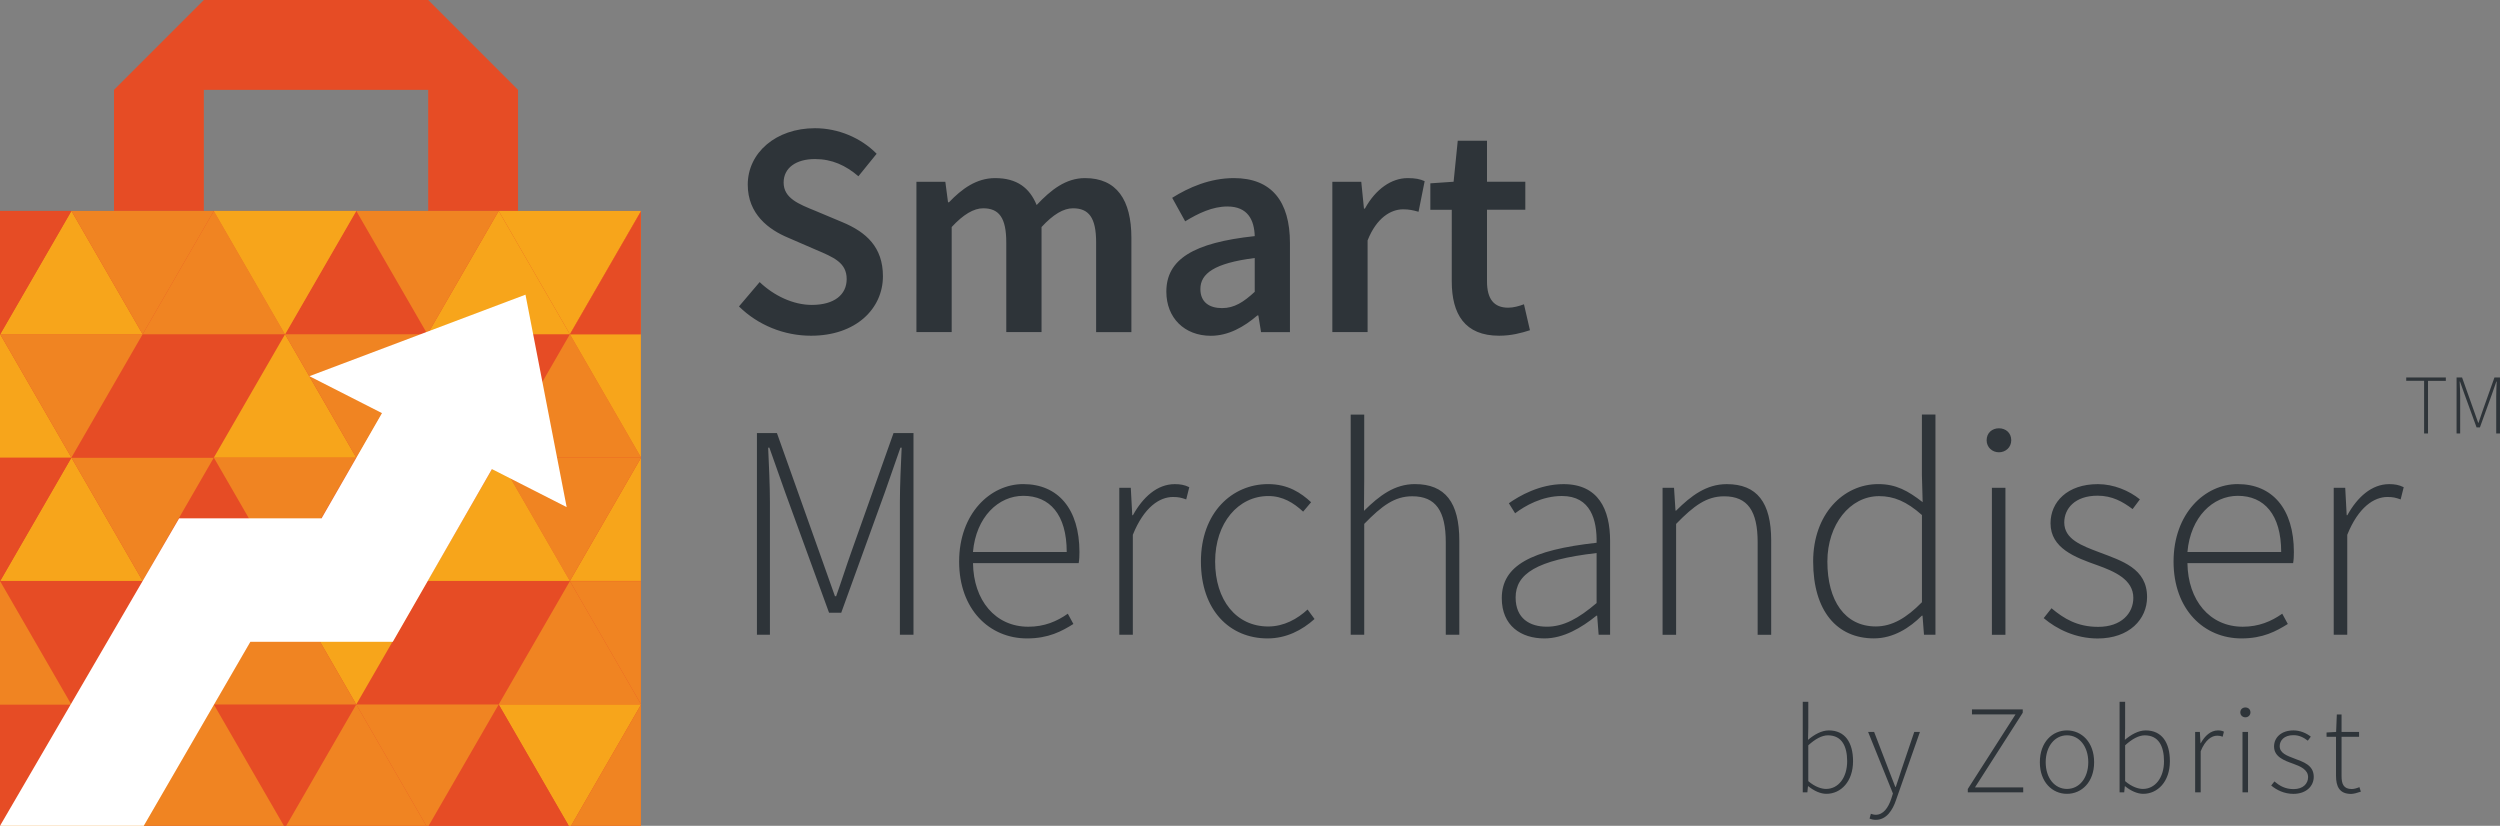 <svg xmlns="http://www.w3.org/2000/svg" xmlns:xlink="http://www.w3.org/1999/xlink" xml:space="preserve" viewBox="0 0 735.14 242.84"><rect x="0" y="0" width="735.14" height="242.84" fill="#808080" stroke="none"/><path d="M59.94 0 33.52 26.42v35.6h26.42v-35.6h65.97v35.6h26.42v-35.6L125.91 0z" style="fill:#e64c25"/><defs><path id="a" d="M0 62.02h188.46v180.82H0z"/></defs><clipPath id="b"><use xlink:href="#a" style="overflow:visible"/></clipPath><path d="M-3.49 60.22h195v185.5h-195z" style="clip-path:url(#b);fill:#e64c25"/><path d="M41.94 170.88 21 207.15.06 170.88zm41.88 0-20.94 36.27-20.94-36.27z" style="clip-path:url(#b);fill:#e64c25"/><path d="m21 207.15 20.94-36.27 20.94 36.27z" style="clip-path:url(#b);fill:#e64c25"/><path d="M.06 170.83 21 134.56l20.94 36.27z" style="clip-path:url(#b);fill:#f7a51b"/><path d="m41.94 170.83 20.94-36.27 20.94 36.27z" style="clip-path:url(#b);fill:#e64c25"/><path d="m62.88 134.56-20.94 36.27L21 134.56zm41.88 0-20.94 36.27-20.94-36.27z" style="clip-path:url(#b);fill:#f08422"/><path d="M21 134.56.06 170.83l-20.94-36.27z" style="clip-path:url(#b);fill:#e64c25"/><path d="M-20.88 134.56.06 98.29 21 134.56z" style="clip-path:url(#b);fill:#f7a51b"/><path d="m21 134.56 20.94-36.27 20.94 36.27z" style="clip-path:url(#b);fill:#e64c25"/><path d="M41.94 98.29 21 134.56.06 98.29z" style="clip-path:url(#b);fill:#f08422"/><path d="m83.82 98.29-20.94 36.27-20.94-36.27zm-83.76 0-20.94 36.27-20.94-36.27z" style="clip-path:url(#b);fill:#e64c25"/><path d="m251.34 170.88-20.94 36.27-20.94-36.27z" style="clip-path:url(#b);fill:#f7a51b"/><path d="m209.46 170.88-20.94 36.27-20.94-36.27z" style="clip-path:url(#b);fill:#f08422"/><path d="m188.52 207.15 20.94-36.27 20.94 36.27z" style="clip-path:url(#b);fill:#f7a51b"/><path d="m146.64 207.15 20.94-36.27 20.94 36.27z" style="clip-path:url(#b);fill:#f08422"/><path d="m125.7 170.83 20.94-36.27 20.94 36.27zm83.76 0 20.94-36.27 20.94 36.27z" style="clip-path:url(#b);fill:#e64c25"/><path d="m167.58 170.83 20.94-36.27 20.94 36.27z" style="clip-path:url(#b);fill:#f7a51b"/><path d="m188.52 134.56-20.94 36.27-20.94-36.27z" style="clip-path:url(#b);fill:#f08422"/><path d="m230.4 134.56-20.94 36.27-20.94-36.27z" style="clip-path:url(#b);fill:#f7a51b"/><path d="m188.52 134.56 20.94-36.27 20.94 36.27zm-41.88 0 20.94-36.27 20.94 36.27z" style="clip-path:url(#b);fill:#f08422"/><path d="m209.46 98.29-20.94 36.27-20.94-36.27zm-209.4 0L21 62.02l20.94 36.27z" style="clip-path:url(#b);fill:#f7a51b"/><path d="m83.82 98.29 20.94-36.27 20.94 36.27z" style="clip-path:url(#b);fill:#e64c25"/><path d="m41.94 98.29 20.94-36.27 20.94 36.27z" style="clip-path:url(#b);fill:#f08422"/><path d="M62.88 62.02 41.94 98.29 21 62.02zm41.88 0L83.82 98.29 62.88 62.02z" style="clip-path:url(#b);fill:#f08422"/><path d="M21 62.02.06 98.29l-20.94-36.27z" style="clip-path:url(#b);fill:#e64c25"/><path d="m125.7 98.29 20.94-36.27 20.94 36.27z" style="clip-path:url(#b);fill:#f7a51b"/><path d="m209.46 98.29 20.94-36.27 20.94 36.27z" style="clip-path:url(#b);fill:#e64c25"/><path d="m167.58 98.29 20.94-36.27 20.94 36.27zm-41.88 72.54 20.94-36.27 20.94 36.27zm-20.94-36.27 20.94-36.27 20.94 36.27zm-41.88 0 20.94-36.27 20.94 36.27z" style="clip-path:url(#b);fill:#f7a51b"/><path d="m188.52 62.02-20.94 36.27-20.94-36.27zm41.88 0-20.94 36.27-20.94-36.27zM83.82 170.88l-20.94 36.27-20.94-36.27zm41.88 0-20.94 36.27-20.94-36.27z" style="clip-path:url(#b);fill:#f7a51b"/><path d="M146.64 62.02 125.7 98.29l-20.94-36.27z" style="clip-path:url(#b);fill:#f08422"/><path d="m230.4 207.15-20.94 36.27-20.94-36.27z" style="clip-path:url(#b);fill:#f7a51b"/><path d="m146.64 207.15-20.94 36.27-20.94-36.27z" style="clip-path:url(#b);fill:#e64c25"/><path d="m188.52 207.15-20.94 36.27-20.94-36.27z" style="clip-path:url(#b);fill:#f7a51b"/><path d="m167.58 243.42 20.94-36.27 20.94 36.27z" style="clip-path:url(#b);fill:#f08422"/><path d="m125.7 243.42 20.94-36.27 20.94 36.27zm83.76 0 20.94-36.27 20.94 36.27zm-104.7-36.27-20.94 36.27-20.94-36.27zm-83.76 0L.06 243.42l-20.94-36.27zm41.88 0-20.94 36.27L21 207.15z" style="clip-path:url(#b);fill:#e64c25"/><path d="m41.94 243.42 20.94-36.27 20.94 36.27zm-62.82-36.21L.06 170.94 21 207.21z" style="clip-path:url(#b);fill:#f08422"/><path d="m62.88 207.15 20.94-36.27 20.94 36.27z" style="clip-path:url(#b);fill:#f08422"/><path d="M.06 243.42 21 207.15l20.94 36.27z" style="clip-path:url(#b);fill:#f7a51b"/><path d="m83.82 243.42 20.94-36.27 20.94 36.27z" style="clip-path:url(#b);fill:#e64c25"/><path d="m21 279.69 20.94-36.27 20.94 36.27z" style="clip-path:url(#b);fill:#f7a51b"/><path d="m104.76 279.69 20.94-36.27 20.94 36.27zm-41.88 0 20.94-36.27 20.94 36.27z" style="clip-path:url(#b);fill:#e64c25"/><path d="m83.82 243.42-20.94 36.27-20.94-36.27z" style="clip-path:url(#b);fill:#f08422"/><path d="m125.7 243.42-20.94 36.27-20.94-36.27zm-83.76 0L21 279.69.06 243.42z" style="clip-path:url(#b);fill:#e64c25"/><path d="m146.64 279.69 20.94-36.27 20.94 36.27z" style="clip-path:url(#b);fill:#f7a51b"/><path d="m188.52 279.69 20.94-36.27 20.94 36.27z" style="clip-path:url(#b);fill:#e64c25"/><path d="m209.46 243.42-20.94 36.27-20.94-36.27z" style="clip-path:url(#b);fill:#f08422"/><path d="m251.34 243.42-20.94 36.27-20.94-36.27z" style="clip-path:url(#b);fill:#e64c25"/><path d="m167.58 243.42-20.94 36.27-20.94-36.27z" style="clip-path:url(#b);fill:#f08422"/><path d="M-20.88 62.02.06 25.75 21 62.02z" style="clip-path:url(#b);fill:#f7a51b"/><path d="m62.88 62.02 20.94-36.27 20.94 36.27zm-41.88 0 20.94-36.27 20.94 36.27z" style="clip-path:url(#b);fill:#e64c25"/><path d="M41.94 25.75 21 62.02.06 25.75z" style="clip-path:url(#b);fill:#f08422"/><path d="M83.82 25.75 62.88 62.02 41.94 25.75zm-83.76 0-20.94 36.27-20.94-36.27z" style="clip-path:url(#b);fill:#e64c25"/><path d="m104.76 62.02 20.94-36.27 20.94 36.27z" style="clip-path:url(#b);fill:#f7a51b"/><path d="m188.52 62.02 20.94-36.27 20.94 36.27zm-20.94 36.27 20.94-36.27 20.94 36.27zm-20.94-36.27 20.94-36.27 20.94 36.27z" style="clip-path:url(#b);fill:#e64c25"/><path d="m167.58 25.75-20.94 36.27-20.94-36.27z" style="clip-path:url(#b);fill:#f08422"/><path d="m209.46 25.75-20.94 36.27-20.94-36.27z" style="clip-path:url(#b);fill:#e64c25"/><path d="m125.7 25.75-20.94 36.27-20.94-36.27zm0 72.54-20.94 36.27-20.94-36.27zM83.82 243.42l20.94-36.27 20.94 36.27z" style="clip-path:url(#b);fill:#f08422"/><path d="m146.64 207.15-20.94 36.27-20.94-36.27z" style="clip-path:url(#b);fill:#f08422"/><path d="M104.76 62.02 83.82 98.29 62.88 62.02zM62.88 207.15l-20.94 36.27L21 207.15z" style="clip-path:url(#b);fill:#f7a51b"/><path d="m166.63 149.12-12.11-62.47-63.54 23.97 21.34 10.86-17.76 30.93H52.68L0 242.84h42.27l31.35-54.11h41.88l29.16-50.79z" style="fill:#fff"/><path d="m217.3 90.11 6.08-7.16c4.21 4.01 9.86 6.71 15.33 6.71 6.62 0 10.26-3.01 10.26-7.6 0-4.84-3.8-6.39-9.14-8.66l-8.05-3.49c-5.8-2.41-11.9-7-11.9-15.61 0-9.38 8.28-16.6 19.76-16.6 6.88 0 13.54 2.84 18.14 7.51l-5.36 6.62c-3.74-3.19-7.74-5.06-12.78-5.06-5.58 0-9.21 2.61-9.21 6.91 0 4.63 4.48 6.34 9.36 8.33l7.94 3.33c7 2.92 11.9 7.34 11.9 15.88 0 9.54-7.92 17.5-21.13 17.5-7.96.01-15.62-3.12-21.2-8.61m52.18-36.66h8.5l.79 6.03h.29c3.74-3.91 8.03-7.11 13.57-7.11 6.48 0 10.17 2.95 12.2 7.92 4.23-4.5 8.6-7.92 14.22-7.92 9.32 0 13.64 6.41 13.64 17.57v27.72h-10.37v-26.4c0-7.27-2.16-10.01-6.8-10.01-2.81 0-5.83 1.8-9.25 5.51v30.89H295.9V71.26c0-7.27-2.16-10.01-6.8-10.01-2.74 0-5.83 1.8-9.25 5.51v30.89h-10.37zm73.49 32.32c0-9.47 7.85-14.4 25.99-16.34-.14-4.75-2.05-8.71-8.03-8.71-4.39 0-8.53 1.98-12.42 4.36l-3.82-6.91c4.86-3.06 11.12-5.8 18.14-5.8 11.05 0 16.49 6.8 16.49 19.12v26.17h-8.5l-.79-4.9h-.29c-3.96 3.38-8.5 5.98-13.72 5.98-7.72-.01-13.05-5.26-13.05-12.97m25.99.04v-9.94c-11.99 1.51-15.98 4.64-15.98 9.11 0 3.91 2.66 5.62 6.37 5.62 3.6 0 6.34-1.77 9.61-4.79m22.83-32.36h8.5l.79 7.88h.29c3.15-5.76 7.83-8.96 12.56-8.96 2.25 0 3.67.29 5 .9l-1.8 9c-1.55-.43-2.7-.72-4.54-.72-3.53 0-7.78 2.41-10.44 9.14v26.96h-10.37v-44.2zm35.11 29.3V61.69h-6.3v-7.78l6.84-.47 1.22-12.06h8.6v12.06h11.27v8.24h-11.27v21.04c0 5.2 2.02 7.76 6.26 7.76 1.51 0 3.31-.5 4.61-1.01l1.76 7.63c-2.41.79-5.49 1.62-9.04 1.62-10.17.01-13.95-6.43-13.95-15.97m-204.31 44.59h5.87l12.38 34.79c1.57 4.37 3.11 8.78 4.68 13.18h.36c1.57-4.39 2.95-8.8 4.52-13.18l12.35-34.79h5.87v59.31h-4v-38.99c0-4.81.29-11.06.52-16.02h-.36l-4.62 13.23-12.79 35.31h-3.58l-12.87-35.31-4.68-13.23h-.36c.23 4.96.52 11.21.52 16.02v38.99h-3.82v-59.31zm59.45 37.78c0-14.09 9.16-22.77 18.84-22.77 10.24 0 16.54 7.29 16.54 20 0 1.08-.04 2.16-.22 3.24h-31.08c.14 10.91 6.53 18.7 16.27 18.7 4.68 0 8.37-1.55 11.61-3.83l1.64 3.02c-3.4 2.12-7.29 4.25-13.63 4.25-11.02 0-19.97-8.48-19.97-22.61m31.64-2.8c0-11.03-5-16.52-12.76-16.52-7.31 0-13.91 6.19-14.81 16.52zm15.47-18.88h3.37l.43 8.06h.2c2.92-5.31 7.16-9.14 12.29-9.14 1.57 0 2.86.2 4.28.9l-.9 3.6c-1.46-.52-2.25-.72-3.91-.72-3.89 0-8.5 2.95-11.79 11.12v29.39h-3.98v-43.21zm23.99 21.68c0-14.45 9.23-22.77 19.75-22.77 5.89 0 9.72 2.61 12.65 5.33l-2.34 2.77c-2.79-2.59-6.01-4.59-10.22-4.59-8.84 0-15.66 7.88-15.66 19.26s6.21 19.1 15.61 19.1c4.62 0 8.6-2.23 11.57-4.99l2.05 2.79c-3.69 3.31-8.32 5.71-13.81 5.71-11.16 0-19.6-8.31-19.6-22.61m44.04-43.21h3.98v18.79l-.07 9.52c4.52-4.48 9-7.87 14.96-7.87 8.93 0 13.07 5.42 13.07 16.58v27.72h-3.98v-27.2c0-9.16-2.9-13.52-9.85-13.52-5.15 0-8.87 2.72-14.13 8.12v32.6h-3.98zm44.43 53.99c0-9.6 8.66-14.17 27.88-16.3.13-6.64-1.69-13.75-10.19-13.75-5.83 0-10.87 2.88-13.77 5.08l-1.84-2.95c3.06-2.16 9.05-5.62 16.07-5.62 10.24 0 13.7 7.43 13.7 16.68v27.61h-3.37l-.43-5.62h-.2c-4.41 3.56-9.67 6.7-15.33 6.7-6.84 0-12.52-3.72-12.52-11.83m27.88 1.43v-14.71c-17.75 2.05-23.81 6.17-23.81 13.07 0 6.2 4.19 8.59 9.16 8.59 4.95 0 9.3-2.4 14.65-6.95m19.4-33.89h3.37l.43 6.7h.2c4.41-4.39 8.91-7.78 14.87-7.78 8.93 0 13.07 5.42 13.07 16.58v27.72h-3.98v-27.2c0-9.16-2.9-13.52-9.85-13.52-5.15 0-8.87 2.72-14.13 8.12v32.6h-3.98zm44.28 21.68c0-13.95 8.86-22.77 19.17-22.77 5.18 0 8.71 1.96 13.03 5.31l-.22-7.94V121.9h3.98v64.74h-3.37l-.43-5.6h-.2c-3.55 3.55-8.35 6.68-14.09 6.68-10.83.01-17.87-8.02-17.87-22.6m31.99 11.96v-25.63c-4.55-4.05-8.35-5.56-12.6-5.56-8.59 0-15.21 8.39-15.21 19.22 0 11.5 5.11 19.1 14.27 19.1 4.77-.01 9-2.51 13.54-7.13m19.02-47.61c0-2.23 1.66-3.53 3.62-3.53s3.62 1.3 3.62 3.53c0 2.07-1.66 3.53-3.62 3.53s-3.62-1.46-3.62-3.53m1.55 13.97h3.98v43.22h-3.98zm15.23 38.32 2.3-2.9c3.65 3.06 7.59 5.47 13.73 5.47 6.8 0 10.33-3.98 10.33-8.53 0-5.42-5.6-7.79-10.58-9.59-6.52-2.31-13.77-4.97-13.77-12.35 0-6.23 4.93-11.5 13.93-11.5 4.63 0 9.2 1.92 12.35 4.48l-2.14 2.86c-2.92-2.18-5.98-3.94-10.31-3.94-6.74 0-9.79 3.88-9.79 7.87 0 4.93 5.09 6.8 10.24 8.75 6.7 2.55 14.11 4.75 14.11 13.18 0 6.52-5.2 12.19-14.56 12.19-6.41-.02-11.97-2.7-15.84-5.99m38.19-16.64c0-14.09 9.16-22.77 18.84-22.77 10.24 0 16.54 7.29 16.54 20 0 1.08-.04 2.16-.22 3.24h-31.08c.14 10.91 6.53 18.7 16.27 18.7 4.68 0 8.37-1.55 11.61-3.83l1.64 3.02c-3.4 2.12-7.29 4.25-13.63 4.25-11.02 0-19.97-8.48-19.97-22.61m31.65-2.8c0-11.03-5-16.52-12.76-16.52-7.31 0-13.91 6.19-14.81 16.52zm15.46-18.88h3.37l.43 8.06h.2c2.92-5.31 7.16-9.14 12.29-9.14 1.57 0 2.86.2 4.28.9l-.9 3.6c-1.46-.52-2.25-.72-3.91-.72-3.89 0-8.5 2.95-11.79 11.12v29.39h-3.98v-43.21zm26.55-31.46h-5.24V111h11.64v.99h-5.24v15.48h-1.15v-15.49zm9.55-.98h1.63l3.44 9.66c.43 1.21.87 2.44 1.3 3.66h.1c.44-1.22.82-2.44 1.25-3.66l3.43-9.66h1.63v16.47h-1.11v-10.83c0-1.33.08-3.07.14-4.45h-.1l-1.28 3.67-3.55 9.81h-.99l-3.57-9.81-1.3-3.67h-.1c.07 1.38.15 3.11.15 4.45v10.83h-1.06V111zM531.73 231.19h-.08l-.18 1.8h-1.36v-26.62h1.63v7.73l-.08 3.46c1.79-1.52 3.96-2.78 6.12-2.78 4.77 0 7.12 3.57 7.12 9.06 0 6.04-3.64 9.59-7.83 9.59-1.71.01-3.67-.87-5.34-2.24m11.44-7.34c0-4.37-1.55-7.62-5.65-7.62-1.76 0-3.7 1.04-5.78 2.93v10.54c1.94 1.67 3.89 2.29 5.23 2.29 3.61 0 6.2-3.32 6.2-8.14m6.59 16.86.38-1.41c.37.14.95.29 1.45.29 2.17 0 3.65-2 4.55-4.71l.49-1.55-7.3-18.1h1.77l4.29 11.17c.58 1.5 1.29 3.4 1.93 4.99h.15c.57-1.58 1.14-3.48 1.65-4.99l3.78-11.17h1.67l-7.02 20c-.99 2.96-2.79 5.85-5.98 5.85-.65 0-1.32-.15-1.81-.37m28.88-8.7 14.04-21.94h-12.81v-1.46h14.93v.98l-14.04 21.94h14.18v1.46h-16.3zm21.19-7.87c0-5.94 3.71-9.36 7.98-9.36s7.98 3.42 7.98 9.36c0 5.88-3.71 9.29-7.98 9.29-4.27.01-7.98-3.41-7.98-9.29m14.24 0c0-4.68-2.67-7.92-6.26-7.92s-6.26 3.24-6.26 7.92 2.67 7.85 6.26 7.85 6.26-3.17 6.26-7.85m10.83 7.05h-.08l-.18 1.8h-1.36v-26.62h1.63v7.73l-.08 3.46c1.79-1.52 3.96-2.78 6.12-2.78 4.77 0 7.12 3.57 7.12 9.06 0 6.04-3.64 9.59-7.83 9.59-1.71.01-3.67-.87-5.34-2.24m11.44-7.34c0-4.37-1.55-7.62-5.65-7.62-1.76 0-3.7 1.04-5.78 2.93v10.54c1.94 1.67 3.89 2.29 5.23 2.29 3.61 0 6.2-3.32 6.2-8.14m9.17-8.63h1.38l.18 3.32h.08c1.2-2.18 2.94-3.76 5.05-3.76.65 0 1.18.08 1.76.37l-.37 1.48c-.6-.21-.92-.3-1.61-.3-1.6 0-3.49 1.21-4.85 4.57v12.08h-1.63v-17.76zm13.27-5.74c0-.92.68-1.45 1.49-1.45s1.49.53 1.49 1.45c0 .85-.68 1.45-1.49 1.45s-1.49-.6-1.49-1.45m.64 5.74h1.63v17.77h-1.63zm8.44 15.76.95-1.19c1.5 1.26 3.12 2.25 5.65 2.25 2.8 0 4.25-1.64 4.25-3.51 0-2.23-2.3-3.2-4.35-3.94-2.68-.95-5.66-2.04-5.66-5.08 0-2.56 2.03-4.73 5.73-4.73 1.9 0 3.78.79 5.08 1.84l-.88 1.18c-1.2-.9-2.46-1.62-4.24-1.62-2.77 0-4.03 1.6-4.03 3.23 0 2.03 2.09 2.8 4.21 3.6 2.75 1.05 5.8 1.95 5.8 5.42 0 2.68-2.14 5.01-5.99 5.01-2.64 0-4.93-1.11-6.52-2.46m19.06-2.89v-11.43h-2.78v-1.27l2.81-.16.21-5.14h1.39v5.14h5.15v1.43h-5.15v11.56c0 2.27.57 3.8 3.02 3.8.66 0 1.58-.28 2.23-.56l.43 1.33c-1.03.36-2.17.67-2.9.67-3.41-.02-4.41-2.19-4.41-5.37" style="fill:#2e3439"/></svg>